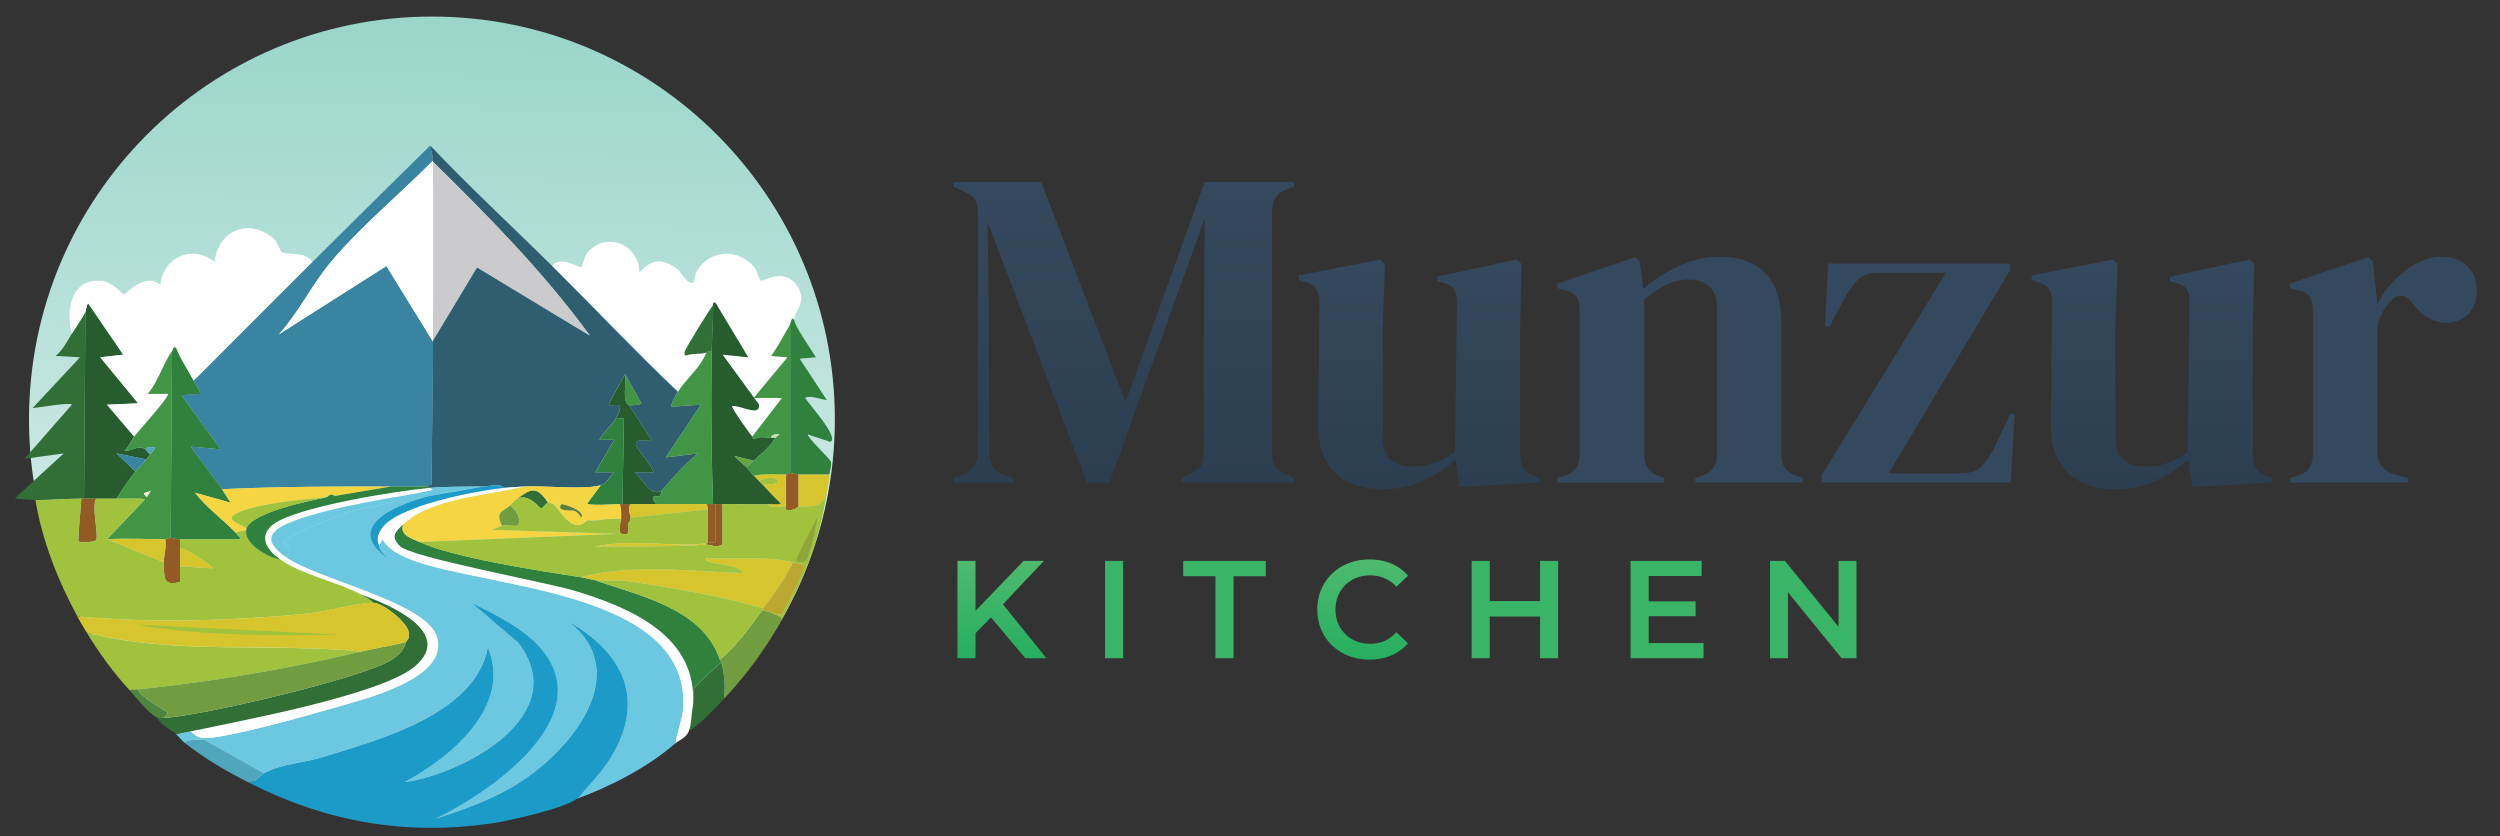 <svg xmlns="http://www.w3.org/2000/svg" fill="none" viewBox="0 0 302 101"><rect x="0" y="0" width="302" height="101" fill="#333333" stroke="none"/><path d="M52.178 99.347c26.881 0 48.673-21.792 48.673-48.673C100.851 23.792 79.059 2 52.178 2 25.296 2 3.504 23.792 3.504 50.674c0 26.881 21.792 48.673 48.674 48.673Z" fill="url(#a)"/><path d="M100.194 57.297c-.04.963-.19 1.42-.326 2.287-.466 1.935-1.935 1.48-3.43 1.635v-3.922h3.761-.005Z" fill="#D7C52D"/><path d="M10.153 60.24h-.326c-1.815-.004-3.756.191-5.556.166-.19 0-2.462-.12-2.452-.245L7.7 54.77l-4.739.651 5.721-6.539c-.25-.33-4.051.381-4.738.407l5.721-6.128-2.943-.165c.897-.742 1.369-1.735 1.96-2.698.537-.873 1.144-1.705 1.635-2.612l-.165 22.549v.005Z" fill="#316F37"/><path d="M16.2 52.724c-.3.392-.657 1.314-1.143 1.715 1.043.076 1.644-.847 2.612-.08.096.075.246.486.492.491-.18.276-.311.417-.492.652l-3.595-.737 2.286 2.207c-.807 1.023-1.584 2.166-2.286 3.269h-3.922l.166-22.55c.07-.125.126-.822.326-1.062l4.247 6.207-2.778.326 4.578 5.556-3.76.166 3.269 3.84Z" fill="#265C2E"/><path d="M10.153 60.24h1.469c-.592.888.306 4.403 0 4.985-.155.3-1.996.346-2.126.165-.15-.21.32-4.497.326-5.15h.331Z" fill="#925B26"/><path d="M94.964 57.297v3.922c-.607-.13-2.066.325-2.126-.326.296-.015 1.349.08 1.47-.08-.803-.753-1.54-1.565-2.287-2.372 3.239.386 1.885-1.48-.326-.326-.206-.22-.441-.421-.652-.652 1.264-.3 2.632-.16 3.921-.166Z" fill="#D7C52D"/><path d="M95.947 38.67c-.33-.532-.386.305-.491.49-.733 1.295-1.434 2.623-2.287 3.842l1.96.165-4.086 4.904h3.43l-3.595 4.659c-.221-.171-2.558-3.485-2.452-3.676 1.068-.12 3.38 1.344 3.269-.166l-4.413-6.047 3.104.326-3.921-6.538c-.401-.291-.306.23-.326.245-.25.216-3.41 5.31-3.43 5.636-.015.231-.065.452.246.407.772-.271 1.58-.106 2.372-.326-.662 1.76-2.492 3.244-3.43 4.738-5.2-4.929-10.114-10.154-15.198-15.198.872-1.334 3.334.23 3.515.165.16-.06.356-1.253.571-1.554 2.157-2.944 6.439-1.374 6.454 2.206 1.554-1.865 3.069-1.685 4.819-.245.09.075 1.077 1.835 1.714 1.388.076-.055.231-1.118.406-1.389 1.7-2.627 5.075-2.727 7.026-.325.2.25.506 1.489.737 1.554.23.065 2.803-1.675 4.332.572 1.379 2.025-.446 3.184-.326 4.166Zm-58.175-7.026c-4.804 4.78-9.588 9.593-14.381 14.381-.682-1.338-1.59-2.587-2.126-4.001-.341-.27-.352.22-.492.406-1.058 1.414-1.69 3.746-2.943 5.15h2.452c.235.316-3.716 4.658-4.087 5.15l-3.27-3.841 3.761-.166-4.578-5.556 2.778-.326-4.247-6.207c-.2.24-.255.932-.326 1.063-.491.912-1.098 1.74-1.634 2.612-.742-2.833-.14-6.774 3.675-6.373 1.229.13 2.457 1.635 2.613 1.635.245 0 2.547-2.783 4.412-1.144.316-3.36 3.906-4.964 6.539-2.777.41-3.917 4.367-5.421 7.27-2.698.246.23.722 1.479.898 1.554.677.276 2.863-.15 3.675 1.143l.01-.005Z" fill="#fff"/><path d="M52.312 19.39c-3.91 3.94-8.9 8.113-12.42 12.34-2.176 2.617-3.881 6.087-6.208 8.66l12.992-8.254 5.636 9.15c0 5.742-.155 11.494-.165 17.24l-.983.246c-1.304-.015-2.617 0-3.921 0-6.81 0-13.629-.005-20.428.325-1.189-1.755-2.583-3.38-3.761-5.15l3.595.327-4.738-6.539 2.286-.165c-.165-.577-.551-1.033-.817-1.555 4.794-4.788 9.577-9.602 14.38-14.38a3411.07 3411.07 0 0 1 14.216-14.056c.06.477.321 1.384.326 1.796l.01.015Z" fill="#3984A0"/><path d="M66.694 32.136c5.084 5.044 9.998 10.269 15.198 15.198-.135.216-1.008 1.62-.737 1.795l3.515-.245-4.247 6.373 3.921-.492c-1.655 1.319-3.014 2.928-4.413 4.493-1.449.837-2.2-1.399-3.269-2.206h2.287c-.552-1.846-4.383-4.458-.166-3.761l-2.778-4.332c.07.025 1.4-.03 1.47-.246l-1.961-3.515-1.96 3.515c.105.852 2.361-.953.817 1.88-.427.782-1.54 1.63-1.961 2.532h1.795l-2.286 3.922h2.286c-.642.506-.772 1.268-1.635 1.554-1.79.592-6.904.04-9.15.166-.818.045-1.635.09-2.453.165-.792-.612-1.765-.18-2.612-.165-2.141.045-4.232-.016-6.373.165h-.166c-.04-.266-.446-.16-.651-.165l.982-.246c.005-5.746.16-11.498.166-17.24v-.165l5.31-8.825 13.644 8.254c-5.606-7.672-12.195-14.356-18.954-21v-.166c-.005-.416-.271-1.318-.326-1.795 4.733 5.02 9.813 9.688 14.707 14.542v.01Z" fill="#2E5E70"/><path d="M52.313 19.39v.165c.07 7.16 0 14.406 0 21.571v.166l-5.636-9.151-12.992 8.253c2.332-2.577 4.032-6.047 6.208-8.66 3.52-4.221 8.509-8.393 12.42-12.34v-.004Z" fill="#fff"/><path d="M52.313 41.121c0-7.165.07-14.41 0-21.571 6.76 6.644 13.353 13.328 18.954 21l-13.644-8.254-5.31 8.825Z" fill="#CBCACC"/><path d="M75.193 60.893h.983c-.442.481.01 1.313 0 1.634-.02.602-.311.637-.326.737-.035.211.476 1.645-.737 1.224-.562-.196-.09-1.5-.08-1.795.02-.612.04-1.209-.166-1.795h.326v-.005Z" fill="#925B26"/><path d="m76.01 48.964 2.778 4.332c-4.222-.697-.391 1.91.165 3.76h-2.286c1.068.808 1.815 3.044 3.27 2.207-.026.025-.086.492-.247.652-.14.14-1.499-.346-.406.983-1.033 0-2.07.005-3.104 0h-.982l.165-10.375-.983.08c1.545-2.833-.712-1.027-.817-1.88l1.96-3.515c.176.933-.44 3.395.492 3.76l-.005-.004Z" fill="#265C2E"/><path d="M75.193 60.893h-.326c-.421 0-3.876.255-3.921-.08l1.635-2.207c.862-.286.992-1.048 1.634-1.554H71.93l2.286-3.921H72.42c.421-.903 1.534-1.755 1.96-2.533l.983-.08-.165 10.375h-.005Z" fill="#30803E"/><path d="M76.01 48.964c-.928-.366-.316-2.828-.492-3.761l1.961 3.515c-.07.21-1.399.27-1.47.246Z" fill="#419544"/><path d="M17.669 55.502c-.391.517-.918.983-1.309 1.47l-2.286-2.207 3.595.737Z" fill="#3984A0"/><path d="M23.39 46.025c.266.522.652.978.817 1.555l-2.286.165 4.739 6.539-3.596-.326c1.179 1.765 2.573 3.395 3.761 5.15.361.531.682 1.113 1.063 1.634l-4.332-1.223c1.399 1.825 3.334 3.194 4.904 4.819.2.21.265.49.651.571l-.245.246h-7.11c-.472 0-.838-.16-1.144-.166l.166-22.549c.14-.185.15-.682.491-.406.537 1.419 1.444 2.668 2.126 4.001l-.005-.01Z" fill="#30803E"/><path d="M20.612 64.98c.306 0 .672.165 1.144.165v1.143c0 .702.035 1.424 0 2.126-.03.622.02 1.254 0 1.88-2.122.597-1.921-.576-1.961-2.371-.015-.737.346-1.93.165-2.778.035 0 .236-.166.652-.166Z" fill="#925B26"/><path d="M20.612 64.98c-.416 0-.621.165-.651.165-2.337-.01-4.689-.15-7.025 0l4.578-4.819c-.12-.16-2.954-.08-3.43-.08.702-1.103 1.479-2.247 2.286-3.27.386-.49.913-.952 1.31-1.469.18-.235.31-.38.49-.651.191-.291.547-.507.572-.818-.421.06-1.143-.22-1.063.326-.973-.767-1.574.16-2.612.08.486-.4.847-1.323 1.143-1.715.37-.486 4.322-4.833 4.087-5.15h-2.453c1.254-1.403 1.886-3.735 2.944-5.149l-.166 22.55h-.01Z" fill="#419544"/><path d="M18.16 54.85c-.245 0-.396-.416-.491-.49-.085-.547.642-.272 1.063-.327-.025.311-.381.527-.572.817Z" fill="#50A6BC"/><path d="m18.241 59.258-.491.817c-.792-.677-.115-.511.491-.817Z" fill="#F6F2DA"/><path d="M90.877 52.724s.116.281.246.326c.682-.45 1.635-.115 2.041-.165.156-.02.366.035.491 0-.636 1.113-1.684 1.93-2.612 2.778l-2.287-.572c-.04.09 1.32 1.214 1.47 1.39.29.33.476.616.817.982.216.23.446.436.652.652.11.115.226.22.326.326.747.802 1.484 1.614 2.286 2.371-.125.166-1.173.07-1.469.08-1.84.08-3.715-.02-5.556 0H86.14a354.42 354.42 0 0 1-.165-18.467c.03-1.855.185-3.7.165-5.556.02-.015-.075-.536.326-.245l3.921 6.538-3.104-.326 4.413 6.047c.11 1.505-2.201.046-3.27.166-.105.196 2.232 3.505 2.453 3.675Z" fill="#265C2E"/><path d="M86.139 60.893h.326v4.492c-.236.321-.928.07-.983.08-.045-1.298.06-2.622 0-3.92-.015-.281.015-.407-.166-.652h.823Z" fill="#925B26"/><path d="M87.282 60.893v4.818c-.596.567-1.529.05-1.96.08v-.165c.22-.025.15-.16.165-.165.05-.01.747.235.983-.08v-4.493h.817l-.005.005Z" fill="#925B26"/><path d="M85.979 42.43a343.62 343.62 0 0 0 .165 18.468h-.817c-2.016.01-4.037 0-6.047 0-1.094-1.324.27-.843.406-.983.16-.16.22-.627.245-.652 1.4-1.564 2.758-3.179 4.413-4.493l-3.921.492 4.247-6.373-3.515.245c-.27-.175.602-1.584.737-1.795.943-1.494 2.768-2.978 3.43-4.738.06-.015.35-.316.652-.166l.005-.005Z" fill="#419544"/><path d="M85.978 42.43c-.3-.15-.591.146-.651.166-.788.22-1.6.055-2.372.326-.311.04-.26-.176-.246-.407.025-.33 3.184-5.42 3.43-5.636.025 1.856-.13 3.7-.166 5.556l.005-.005Z" fill="#316F37"/><path d="M91.043 55.663c-.296.27-.592.466-.817.817-.15-.175-1.515-1.299-1.47-1.389l2.287.572Z" fill="#65A644"/><path d="M92.026 58.44c-.1-.105-.221-.21-.326-.325 2.216-1.154 3.565.717.326.326Z" fill="#A0C23C"/><path d="M95.947 38.67c.095.797 2.106 3.63 2.612 4.492l-1.96.166 3.27 4.984c-.753-.01-1.856-.632-2.613-.246.336.627 4.267 4.87 3.023 5.31l-2.697-.897c-.136.296 2.682 2.958 2.778 3.27.155.5-.151 1.182-.166 1.554h-3.76c-.361 0-.928-.166-.983-.166V39.161c.105-.186.155-1.018.491-.492h.005Z" fill="#30803E"/><path d="M96.433 57.297v3.922c-.09.01-.747.641-1.555.325l.08-.325v-3.922c.317 0 .362-.165.492-.165.055 0 .617.16.983.165Z" fill="#925B26"/><path d="M95.456 57.137c-.13 0-.176.166-.492.166-1.289 0-2.657-.136-3.921.165-.341-.366-.527-.647-.817-.983.225-.35.521-.546.817-.817.928-.847 1.98-1.665 2.612-2.778.03-.01.391-.331.492-.406-.076-.16-1.063-.015-.983.406-.406.05-1.359-.286-2.04.165-.131-.045-.231-.316-.247-.325l3.596-4.659h-3.43l4.086-4.904-1.96-.165c.857-1.219 1.554-2.547 2.287-3.841v17.976Z" fill="#419544"/><path d="M93.656 52.885c-.12.035-.331-.02-.492 0-.08-.421.908-.572.983-.406-.095.075-.461.4-.491.406Z" fill="#C5DDB6"/><path d="m58.36 58.772-6.453 1.143c-3.716.883-10.726 3.65-4.984 7.597-.477-.462-.953-.883-1.144-1.555l.406-.817c.737 1.238 2.126 1.95 3.43 2.452 9.06 3.485 33.516 3.665 32.929 17.73-.06 1.48-.732 3.039-.983 4.493-3.314 2.873-7.822 5.205-11.929 6.7.517-.392 3.154-3.52 3.595-4.168 4.864-7.135 2.633-13.127-4.492-17.239 7.877 6.283.155 15.52-6.048 19.446-3.083 1.95-6.588 3.209-10.048 4.332 6.368-3.094 19.34-11.869 13.072-20.102-2.006-2.633-5.807-4.553-8.745-5.967l5.636 4.819c6.664 8.69-6.508 15.83-13.729 16.832 5.57-2.988 13.027-9.16 10.049-16.26-1.555 8.077-13.032 11.09-19.937 13.237-2.347.732-4.93.777-7.11 1.96l-7.271-4.086c-.727.13-1.695-.261-2.206.491-.462-.356-.853-.897-1.144-1.143.597-.105 1.209-.2 1.795-.326.346.431.993.797 1.555.817 2.532.096 12.566-2.728 15.524-3.595 3.54-1.043 14.13-3.48 12.666-8.58-1.233-4.287-14.591-6.97-18.302-9.722 1.279-.883-.2-1.364-.165-1.715.085-.842 7.135-3.5 8.253-3.84 1.354-.412 3.174-.542 4.413-.984.326-.115.692-.17.571-.652 1.43-.26 2.914-.506 4.333-.817.677-.145.296.005.08-.326 2.141-.18 4.232-.115 6.373-.165l.01.01Z" fill="#6CC8E1"/><path d="M69.637 96.52c-1.51 1.137-8.153 2.642-10.214 2.943-10.49 1.509-19.982-.171-29.334-4.904.672-.1 1.4-.928 1.796-1.144 2.18-1.183 4.758-1.228 7.11-1.96 6.904-2.146 18.382-5.16 19.937-13.238 2.978 7.095-4.478 13.273-10.05 16.261 7.221-1.003 20.389-8.138 13.73-16.833l-5.636-4.818c2.938 1.409 6.74 3.334 8.745 5.967 6.268 8.228-6.704 17.008-13.072 20.102 3.46-1.118 6.964-2.377 10.048-4.332C68.9 90.636 76.622 81.4 68.744 75.118c7.126 4.112 9.362 10.104 4.493 17.24-.441.646-3.079 3.775-3.595 4.166l-.005-.005Z" fill="#1D9BC8"/><path d="M63.424 58.772c-4.287 1.063-11.382 1.409-14.707 4.578-.882.837-1.61 1.404-.406 2.612 1.374 1.384 17.705 4.373 21.08 5.39 6.764 2.041 15.068 5.526 14.3 14.055-.175.813-.165 2.197-.49 2.944-.362.822-1.069.983-1.635 1.469.245-1.454.917-3.014.983-4.493.586-14.065-23.869-14.245-32.93-17.73-1.303-.502-2.692-1.214-3.429-2.452l-.406.817c-.236-.827-.24-1.113.165-1.88 1.565-2.974 11.799-4.85 15.033-5.15.817-.075 1.635-.12 2.452-.165l-.01.005Z" fill="#fff"/><path d="M31.89 93.415c-.397.216-1.13 1.043-1.796 1.143-2.813-1.424-5.17-2.803-7.682-4.738.512-.752 1.48-.361 2.206-.491l7.271 4.086Z" fill="#50A6BC"/><path d="M51.822 58.932h.165c.21.331.597.18-.08.326-1.42.306-2.904.557-4.333.817-2.747.502-13.032 2.227-14.541 4.333-.812 1.133.567 2.186 1.47 2.858 3.71 2.753 17.068 5.435 18.301 9.722 1.464 5.1-9.12 7.537-12.666 8.58-2.958.867-12.992 3.69-15.524 3.595-.562-.02-1.208-.386-1.554-.817 5.846-1.259 22.955-4.383 27.047-7.843 4.868-4.121-3.18-7.516-6.454-8.66-2.868-1.529-7.3-2.441-9.803-4.246-1.419-1.023-2.677-2.598-1.063-4.087 2.427-2.231 15.394-4.257 19.04-4.578h-.005Z" fill="#fff"/><path d="M47.574 60.075c.12.487-.25.537-.571.652-1.239.442-3.06.572-4.413.983-1.118.341-8.168 2.999-8.254 3.841-.035.351 1.44.837.166 1.715-.908-.672-2.282-1.73-1.47-2.858 1.51-2.106 11.794-3.826 14.542-4.333Z" fill="#6CC8E1"/><path d="M60.977 58.932c-3.234.301-13.468 2.176-15.032 5.15-.402.762-.402 1.053-.166 1.88.19.672.672 1.093 1.143 1.555-5.741-3.947 1.269-6.715 4.985-7.597l6.453-1.143c.847-.02 1.825-.452 2.612.165l.005-.01Z" fill="#1D9BC8"/><path d="M66.202 60.732c-.311.05-.582.717-.898.652-.17-.035-1.62-2.046-3.023-.983 1.62-1.173 2.432-1.995 3.92.326v.005Z" fill="#316F37"/><path d="M9.827 60.24c-.01.648-.477 4.94-.326 5.15.13.181 1.965.136 2.126-.165.306-.582-.592-4.097 0-4.984h2.452c.481 0 3.31-.075 3.43.08L12.93 65.14l6.865 2.778c.04 1.795-.16 2.968 1.96 2.371.02-.626-.03-1.258 0-1.88l3.922.246c.14-.186-3.395-2.578-3.921-2.372V65.14h7.11l.246-.246c-.386-.08-.452-.36-.652-.572l1.308-.326c-.37 1.685 2.678 3.355 4.087 3.596 2.502 1.805 6.935 2.722 9.803 4.247.491.26 1.083.572 1.47.983-1.58-.07-6.063 1.113-8.089 1.308-9.216.883-18.467 1.149-27.699.326-2.381-4.397-4.217-9.09-5.064-14.055 1.8.03 3.74-.17 5.556-.165l-.005.005Zm33.826 18.468c-8.75 2.066-17.99 3.65-26.961 4.578-.291.03-.722-.015-.983.166-2.04-2.251-3.646-4.438-5.23-7.025 10.796 2.748 22.148 1.183 33.175 2.286v-.005Z" fill="#A0C23C"/><path d="M23.064 88.346c-.591.125-1.203.22-1.795.326-.742-.622-1.785-1.008-2.286-1.96.456.135.461.01.817 0 4.197-.136 24.26-4.855 27.534-7.026.912-.607 1.429-1.108 1.714-2.126.05-.186.492-.336.326-1.223-.22-1.184-3.048-3.46-4.247-3.516-.39-.41-.983-.721-1.469-.982 3.274 1.148 11.322 4.538 6.453 8.66-4.091 3.464-21.2 6.588-27.046 7.842v.005Z" fill="#316F37"/><path d="M93.821 74.296c.24.11.582.205.652.491-2.006 3.61-4.212 6.63-7.025 9.643a10.68 10.68 0 0 0-.326-4.413c-.04-.135-.115-.19-.165-.326 1.945-1.6 3.57-3.836 5.064-5.882.632-.06 1.248.246 1.795.492l.005-.005Z" fill="#719C3F"/><path d="M87.122 80.012c.411 1.45.536 2.928.326 4.413-1.314 1.404-2.633 2.858-4.247 3.92.326-.741.316-2.125.491-2.943.16-.747 0-1.634.166-2.206.115-.396 2.742-2.738 3.269-3.189l-.005.005Z" fill="#316F37"/><path d="M16.691 83.281c.05.863 3.57 2.628 3.596 2.858l-.492.572c-.356.01-.36.136-.817 0-1.334-.837-2.237-2.13-3.27-3.27.256-.18.693-.135.983-.165v.005Z" fill="#4D853D"/><path d="m47.248 58.772-6.78 1.143c-.66-.426-.731.095-1.062.165-2.683.23-8.57.742-10.866 1.96-1.554.823.652 1.224 1.224 1.796-.016.045.01.11 0 .165l-1.31.326c-1.569-1.63-3.504-2.993-4.903-4.818l4.332 1.223c-.381-.521-.702-1.103-1.063-1.635 6.8-.33 13.619-.33 20.428-.325Z" fill="#F6D543"/><path d="M51.17 58.772c.205 0 .616-.106.652.165-3.646.321-16.613 2.347-19.04 4.578-1.62 1.49-.356 3.064 1.063 4.087-1.404-.24-4.452-1.91-4.086-3.596.01-.055-.015-.12 0-.165.772-1.99 7.627-3.345 9.642-3.76.331-.07.401-.587 1.063-.166l6.78-1.143c1.303 0 2.617-.015 3.92 0h.006Z" fill="#30803E"/><path d="M19.956 65.145c.185.847-.18 2.04-.166 2.778l-6.864-2.778c2.341-.15 4.688-.01 7.025 0h.005Zm1.8 3.264c.035-.702 0-1.424 0-2.126.526-.21 4.061 2.186 3.921 2.372l-3.921-.246Z" fill="#D7C52D"/><path d="M48.718 63.345c-.542 1.303 1.143 1.75 1.96 2.126 4.157 1.915 14.577 3.51 19.446 4.247.526.08 1.078.24 1.634.326 5.446 1.96 13.088 3.38 15.199 9.642.045.136.125.19.165.326-.526.446-3.154 2.788-3.27 3.19-.165.57 0 1.458-.165 2.206.767-8.53-7.536-12.015-14.3-14.055-3.375-1.018-19.712-4.012-21.08-5.39-1.204-1.214-.472-1.776.406-2.613l.005-.005Z" fill="#30803E"/><path d="m72.575 58.606-1.634 2.206c.045.336 3.5.08 3.921.08.206.587.186 1.189.165 1.796-1.348-.176-2.767.306-4.086.165-.311-.035-.386.17-.406.166-.16-.05.05-.301-.246-.492.186-.907-1.72-1.479-2.452-1.634-.517-.11-.496-.03-.983 0-.31.02-.376-.211-.652-.166-1.489-2.326-2.301-1.5-3.92-.326-.131.095-.487.487-.653.652-.652.662-1.915.672-.982 2.452-.211.035-1.018.511-1.39.491l15.36.492-23.939.983c-.817-.376-2.502-.823-1.96-2.126 3.324-3.164 10.42-3.515 14.706-4.578 2.247-.12 7.361.43 9.151-.166v.005Z" fill="#F6D543"/><path d="M95.782 67.923c-.948 2.005-2.307 3.77-3.596 5.555-5.345-1.519-10.77-2.431-16.261-3.269-1.193-.18-2.958.025-4.167-.165-.556-.085-1.108-.246-1.634-.326 6.498-1.655 13.102-.682 19.69-.492-.641-.987-2.792-.967-3.92-1.308-.191-.056-.938-.18-.652-.492 3.324.146 7.31-.285 10.54.492v.005Z" fill="#D7C52D"/><path d="M93.821 74.296c-.547-.246-1.168-.552-1.795-.492.045-.06.115-.265.165-.326 1.289-1.784 2.648-3.55 3.596-5.555.752.18 1.509.045 1.308 1.063-.055.286-2.397 5.034-2.612 5.23-.27.24-.507-.341-.652.08h-.01Z" fill="#BAA831"/><path d="M79.28 60.893c2.005 0 4.03.01 6.046 0 .18.245.15.376.166.652l-9.317.982c.01-.32-.44-1.153 0-1.634 1.033.005 2.071 0 3.104 0Z" fill="#D7C52D"/><path d="M61.63 61.058c.701.487 1.433 1.67.897 2.452-.582.07-1.329-.095-1.88 0-.938-1.78.325-1.79.982-2.452Z" fill="#719C3F"/><path d="M94.472 74.782c-.07-.28-.41-.38-.651-.491.15-.421.38.16.651-.08.221-.196 2.558-4.944 2.613-5.23.206-1.018-.557-.883-1.309-1.063-3.229-.778-7.22-.341-10.54-.492-.286.311.462.431.652.492 1.128.336 3.28.316 3.921 1.308-6.588-.195-13.192-1.168-19.69.492-4.87-.737-15.29-2.332-19.446-4.247l23.938-.983-15.359-.492c.371.02 1.179-.456 1.39-.49.546-.096 1.298.07 1.88 0 .536-.783-.196-1.966-.898-2.453.165-.17.526-.561.652-.652 1.404-1.068 2.853.948 3.023.983.316.065.587-.602.898-.652.276-.045.346.186.652.166 1.128 1.103 2.347 3.68 4.087 1.96 1.318.146 2.737-.336 4.086-.165-.01.3-.481 1.604.08 1.795 1.214.416.697-1.013.737-1.224.016-.1.306-.135.326-.737l9.317-.982c.06 1.298-.045 2.622 0 3.92-.01 0 .055.136-.165.166-4.328.512-9.071-.606-13.399.406 4.458-.11 8.946.066 13.398-.245.432-.03 1.364.486 1.961-.08v-4.82c1.84-.02 3.716.08 5.556 0 .06.653 1.52.196 2.126.327l-.08.326c.807.316 1.464-.316 1.554-.326 1.494-.156 2.964.3 3.43-1.635-.868 5.626-2.648 10.25-5.39 15.198Z" fill="#A0C23C"/><path d="M85.322 65.631v.165c-4.453.311-8.94.136-13.398.246 4.332-1.013 9.07.105 13.398-.406v-.005Z" fill="#D7C52D"/><path d="M98.64 62.527c.29.13-.958 4.814-1.224 5.15-.286.361-1.128.19-1.223.08-.21-.23 2.291-4.538 2.452-5.23h-.005Z" fill="#90A63B"/><path d="M67.837 60.893c-.742.983 1.203.672 1.554.817.512.21.622.642.898.817.296.19.085.437.245.492.02.005.096-.196.407-.166-1.74 1.72-2.959-.857-4.087-1.96.481-.03.461-.11.983 0Z" fill="#F6D543"/><path d="M49.044 77.56c-.286 1.018-.803 1.52-1.715 2.126-3.28 2.176-23.342 6.89-27.534 7.025l.492-.572c-.025-.23-3.546-2-3.596-2.858a214.065 214.065 0 0 0 26.962-4.578c1.78-.42 3.62-.692 5.39-1.143Z" fill="#719C3F"/><path d="M49.044 77.56c-1.776.451-3.616.722-5.39 1.144-11.027-1.104-22.375.456-33.175-2.287a42.548 42.548 0 0 1-1.144-1.96c9.232.822 18.483.556 27.7-.326 2.025-.196 6.508-1.38 8.087-1.31 1.199.056 4.032 2.332 4.247 3.516.166.892-.275 1.043-.325 1.223Z" fill="#D7C52D"/><path d="m16.28 75.44 24.755 1.223c-8.258.19-16.622.14-24.755-1.224Zm75.906-1.962c-.045.066-.115.266-.166.326-1.499 2.046-3.118 4.283-5.064 5.882-2.11-6.263-9.748-7.677-15.198-9.642 1.208.19 2.973-.02 4.167.165 5.485.838 10.916 1.75 16.261 3.27Zm-52.78-13.403c-2.016.417-8.87 1.77-9.643 3.761-.572-.576-2.778-.973-1.223-1.795 2.296-1.218 8.183-1.73 10.866-1.96v-.006Z" fill="#A0C23C"/><path d="M67.837 60.893c.732.155 2.638.727 2.452 1.634-.276-.175-.386-.606-.898-.817-.35-.145-2.291.166-1.554-.817Z" fill="#5F7D37"/><path d="M115.18 58.288v-.55l1.101-.385c1.248-.404 1.87-1.45 1.87-3.132v-28.15c0-.732-.081-1.318-.248-1.757-.167-.44-.596-.803-1.293-1.102l-1.43-.661V22h10.609l10.17 26.608L145.522 22h10.831v.55l-.879.329c-.697.258-1.172.616-1.43 1.071-.257.46-.384 1.056-.384 1.788v28.75c0 .733.091 1.304.273 1.703.182.404.622.753 1.319 1.046l1.101.495v.55h-13.691v-.55l1.157-.495c.698-.293 1.137-.642 1.319-1.046.182-.404.273-.97.273-1.702V42.122l.111-15.722-11.488 31.888h-2.748l-11.983-31.499.166 13.69v13.853c0 .808.116 1.455.359 1.95.237.495.707.854 1.399 1.071l1.208.384v.55h-7.255Z" fill="url(#b)"/><path d="M166.912 59.111c-1.43 0-2.738-.272-3.93-.823-1.193-.55-2.127-1.44-2.804-2.667-.677-1.228-1.001-2.85-.96-4.866l.167-14.13c0-.843-.147-1.45-.44-1.813-.293-.364-.753-.622-1.374-.768l-.662-.222v-.551l9.841-1.925.551.55-.273 7.806v13.251c0 1.172.339 2.036 1.016 2.582.676.55 1.53.823 2.556.823 1.025 0 1.94-.146 2.748-.44.803-.292 1.612-.732 2.42-1.318l.222-17.924c0-.844-.131-1.44-.384-1.788-.257-.349-.732-.597-1.429-.743l-.551-.167v-.55l9.619-2.092.55.55-.166 7.806V54.59c0 .808.111 1.43.328 1.87.217.439.697.807 1.43 1.1l.55.167v.55l-9.618.551-.496-3.243a19.445 19.445 0 0 1-3.93 2.5c-1.409.678-3.071 1.016-4.976 1.016l-.005.01Z" fill="url(#c)"/><path d="M188.13 58.288v-.55l.768-.223c1.283-.364 1.925-1.263 1.925-2.693V37.615c0-.803-.132-1.399-.384-1.788-.258-.384-.753-.652-1.486-.798l-.823-.223v-.55l9.401-3.188.551.55.44 3.3a17.226 17.226 0 0 1 4.344-2.804c1.612-.733 3.208-1.101 4.784-1.101 2.42 0 4.279.661 5.583 1.98 1.298 1.319 1.95 3.334 1.95 6.047v15.833c0 1.43.697 2.329 2.086 2.692l.495.167v.55h-12.973v-.55l.712-.222c1.284-.404 1.925-1.299 1.925-2.693V37.282c0-2.344-1.172-3.516-3.521-3.516-1.612 0-3.375.808-5.279 2.42v18.692c0 1.43.641 2.329 1.924 2.692l.496.167v.55H188.13Z" fill="url(#d)"/><path d="M220.068 58.288v-.88l15.009-24.465h-8.3c-.955 0-1.703.257-2.253.767-.551.516-1.061 1.193-1.541 2.036l-1.981 3.683h-.55l.384-7.588h21.991v.768l-14.681 24.572h8.634c1.172 0 2.035-.272 2.581-.823.551-.55 1.061-1.298 1.541-2.253l1.925-4.067h.55l-.495 8.245h-22.814v.005Z" fill="url(#e)"/><path d="M255.421 59.111c-1.429 0-2.738-.272-3.93-.823-1.192-.55-2.127-1.44-2.804-2.667-.677-1.228-1-2.85-.96-4.866l.167-14.13c0-.843-.147-1.45-.44-1.813-.293-.364-.752-.622-1.374-.768l-.662-.222v-.551l9.842-1.925.55.55-.273 7.806v13.251c0 1.172.339 2.036 1.016 2.582.677.55 1.531.823 2.556.823 1.026 0 1.94-.146 2.748-.44.804-.292 1.612-.732 2.42-1.318l.222-17.924c0-.844-.131-1.44-.384-1.788-.257-.349-.732-.597-1.429-.743l-.551-.167v-.55l9.619-2.092.551.55-.167 7.806V54.59c0 .808.111 1.43.328 1.87.218.439.697.807 1.43 1.1l.551.167v.55l-9.619.551-.495-3.243a19.48 19.48 0 0 1-3.931 2.5c-1.409.678-3.071 1.016-4.976 1.016l-.005.01Z" fill="url(#f)"/><path d="M276.639 58.288v-.55l.824-.223c.732-.222 1.237-.55 1.51-.99.273-.44.414-1.006.414-1.703V37.615c0-.803-.136-1.399-.414-1.788-.273-.384-.778-.652-1.51-.798l-.824-.222v-.551l9.457-3.188.551.55.495 4.73v.439a11.567 11.567 0 0 1 2.006-2.83 11.26 11.26 0 0 1 2.748-2.116c1.005-.55 2.005-.823 2.996-.823 1.394 0 2.455.384 3.187 1.157.733.768 1.102 1.742 1.102 2.915 0 1.247-.359 2.207-1.071 2.884a3.585 3.585 0 0 1-2.557 1.016c-1.54 0-2.894-.768-4.066-2.31l-.111-.11c-.369-.516-.789-.798-1.263-.854-.475-.056-.915.172-1.319.687a4.134 4.134 0 0 0-.909 1.182c-.238.46-.465.98-.687 1.566V54.49c0 1.465.641 2.384 1.924 2.748l1.758.495v.55h-14.236l-.005.006Z" fill="url(#g)"/><path d="M115.66 79.51V67.756h2.183v11.756h-2.183Zm1.945-2.773-.116-2.586 6.163-6.401h2.45l-5.122 5.44-1.208 1.33-2.167 2.217Zm6.249 2.774-4.501-5.355 1.445-1.597 5.608 6.952h-2.552Z" fill="url(#h)"/><path d="M133.494 79.51V67.756h2.182v11.756h-2.182Z" fill="url(#i)"/><path d="M146.826 79.51v-9.906h-3.895v-1.849h9.977v1.85h-3.895v9.906h-2.187Z" fill="url(#j)"/><path d="M165.416 79.677a6.84 6.84 0 0 1-2.495-.444 6.01 6.01 0 0 1-2.001-1.258 5.678 5.678 0 0 1-1.318-1.925 6.12 6.12 0 0 1-.47-2.42c0-.874.156-1.677.47-2.42a5.732 5.732 0 0 1 1.328-1.924 6.032 6.032 0 0 1 2.001-1.258c.763-.298 1.596-.445 2.501-.445.964 0 1.838.167 2.637.495a5.204 5.204 0 0 1 2.015 1.47l-1.409 1.33a4.18 4.18 0 0 0-1.43-1.031 4.265 4.265 0 0 0-1.712-.344 4.54 4.54 0 0 0-1.688.303 3.902 3.902 0 0 0-2.202 2.167 4.313 4.313 0 0 0-.314 1.662c0 .607.101 1.157.314 1.662a3.885 3.885 0 0 0 2.202 2.168 4.54 4.54 0 0 0 1.688.303c.616 0 1.187-.116 1.712-.344.526-.227 1-.58 1.43-1.05l1.409 1.343a5.39 5.39 0 0 1-2.015 1.46c-.794.334-1.678.505-2.653.505v-.005Z" fill="url(#k)"/><path d="M179.961 79.51h-2.183V67.756h2.183v11.756Zm6.249-5.036h-6.431V72.61h6.431v1.864Zm-.172-6.719h2.183v11.756h-2.183V67.755Z" fill="url(#l)"/><path d="M199.158 77.682h6.633v1.829h-8.815V67.755h8.583v1.829h-6.396v8.093l-.005.005Zm-.172-5.042h5.845v1.799h-5.845V72.64Z" fill="url(#m)"/><path d="M213.819 79.51V67.756h1.798l7.371 9.053h-.889v-9.053h2.167v11.756h-1.798l-7.371-9.053h.889v9.053h-2.167Z" fill="url(#n)"/><defs><linearGradient id="a" x1="52.704" x2="51.726" y1="4.748" y2="90.186" gradientUnits="userSpaceOnUse"><stop stop-color="#9CD6CB"/><stop offset="1" stop-color="#E2F2EF"/></linearGradient><linearGradient id="b" x1="135.767" x2="135.767" y1="58.288" y2="22.005" gradientUnits="userSpaceOnUse"><stop stop-color="#2C3E50"/><stop offset="1" stop-color="#35495E"/></linearGradient><linearGradient id="c" x1="171.418" x2="171.418" y1="59.111" y2="31.351" gradientUnits="userSpaceOnUse"><stop stop-color="#2C3E50"/><stop offset="1" stop-color="#35495E"/></linearGradient><linearGradient id="d" x1="202.947" x2="202.947" y1="1.474" y2="31.018" gradientUnits="userSpaceOnUse"><stop stop-color="#2C3E50"/><stop offset="1" stop-color="#35495E"/></linearGradient><linearGradient id="e" x1="231.723" x2="231.723" y1="1.474" y2="31.846" gradientUnits="userSpaceOnUse"><stop stop-color="#2C3E50"/><stop offset="1" stop-color="#35495E"/></linearGradient><linearGradient id="f" x1="259.927" x2="259.927" y1="59.111" y2="31.351" gradientUnits="userSpaceOnUse"><stop stop-color="#2C3E50"/><stop offset="1" stop-color="#35495E"/></linearGradient><linearGradient id="g" x1="287.91" x2="287.91" y1="1.474" y2="31.018" gradientUnits="userSpaceOnUse"><stop stop-color="#2C3E50"/><stop offset="1" stop-color="#35495E"/></linearGradient><linearGradient id="h" x1="121.03" x2="121.03" y1="79.511" y2="67.755" gradientUnits="userSpaceOnUse"><stop stop-color="#26AE5F"/><stop offset="1" stop-color="#4EBA6F"/></linearGradient><linearGradient id="i" x1="134.585" x2="134.585" y1="1.474" y2="1.474" gradientUnits="userSpaceOnUse"><stop stop-color="#26AE5F"/><stop offset="1" stop-color="#4EBA6F"/></linearGradient><linearGradient id="j" x1="147.917" x2="147.917" y1="1.474" y2="1.474" gradientUnits="userSpaceOnUse"><stop stop-color="#26AE5F"/><stop offset="1" stop-color="#4EBA6F"/></linearGradient><linearGradient id="k" x1="164.613" x2="164.613" y1="79.677" y2="67.588" gradientUnits="userSpaceOnUse"><stop stop-color="#26AE5F"/><stop offset="1" stop-color="#4EBA6F"/></linearGradient><linearGradient id="l" x1="183.002" x2="183.002" y1="1.474" y2="1.474" gradientUnits="userSpaceOnUse"><stop stop-color="#26AE5F"/><stop offset="1" stop-color="#4EBA6F"/></linearGradient><linearGradient id="m" x1="201.381" x2="201.381" y1="1.474" y2="1.474" gradientUnits="userSpaceOnUse"><stop stop-color="#26AE5F"/><stop offset="1" stop-color="#4EBA6F"/></linearGradient><linearGradient id="n" x1="219.037" x2="219.037" y1="1.474" y2="1.474" gradientUnits="userSpaceOnUse"><stop stop-color="#26AE5F"/><stop offset="1" stop-color="#4EBA6F"/></linearGradient></defs></svg>
